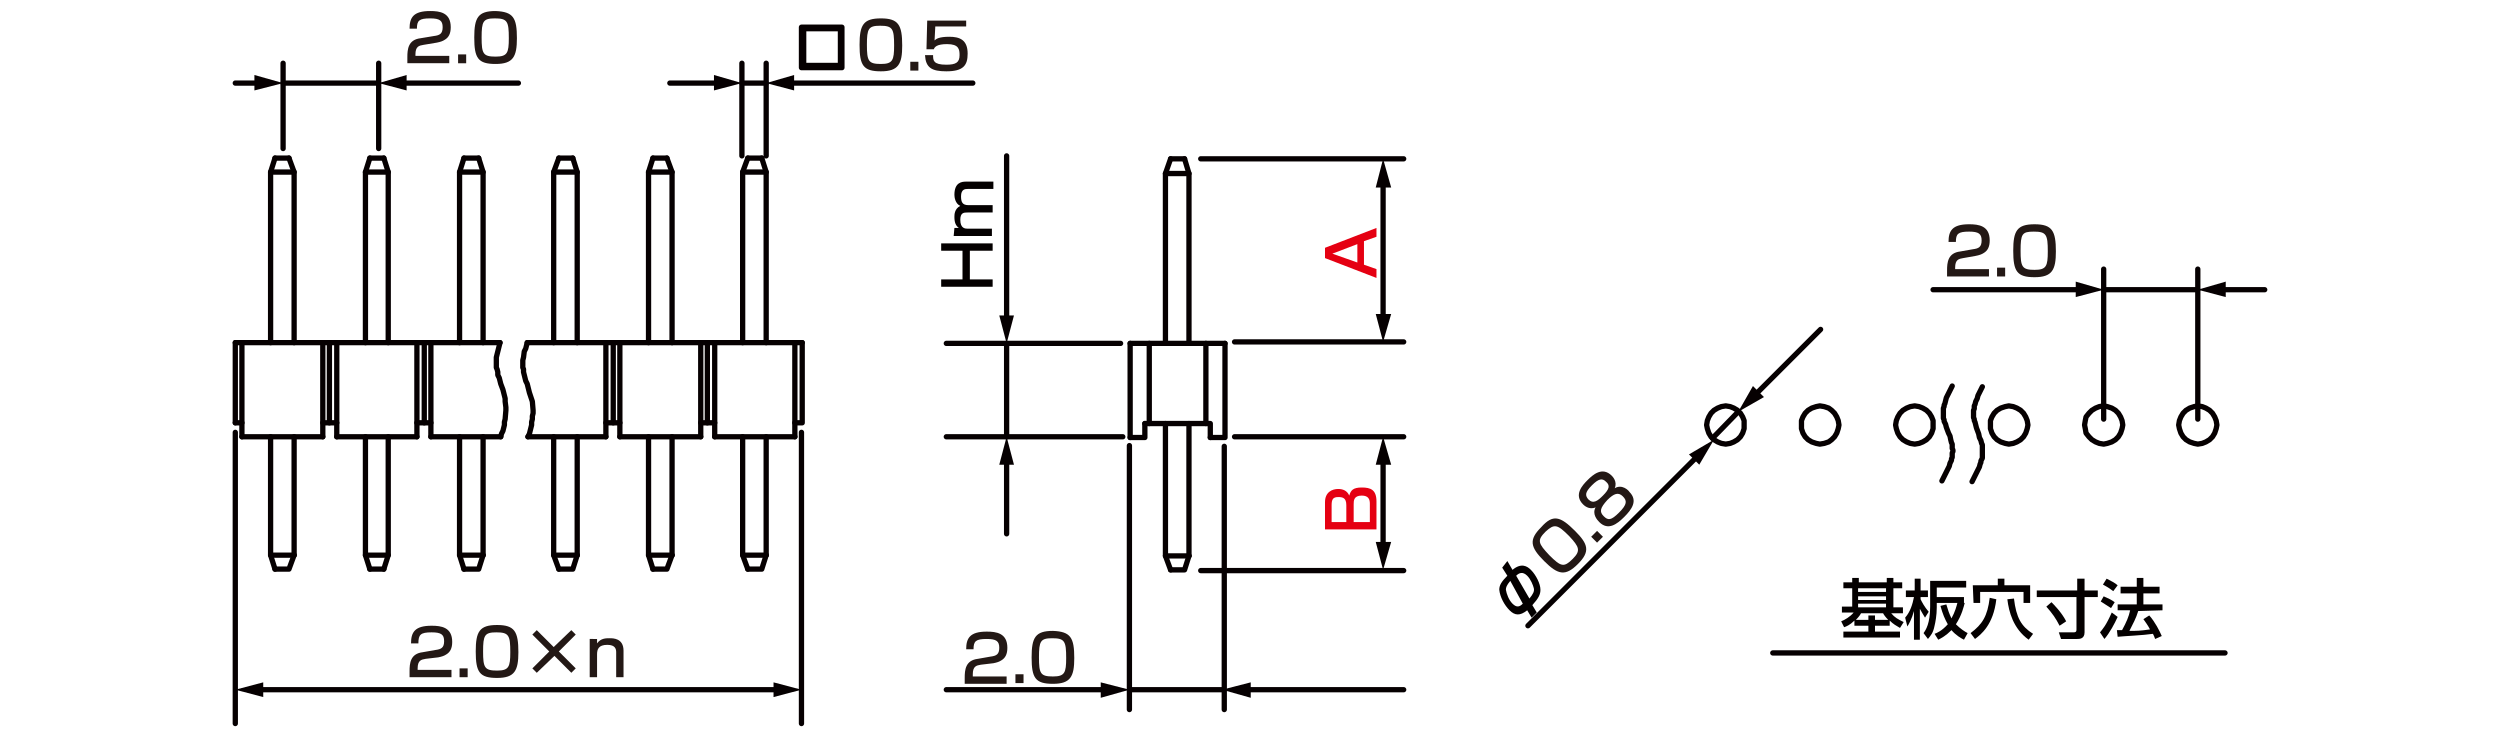 <?xml version="1.0" encoding="utf-8"?>
<!-- Generator: Adobe Illustrator 28.0.0, SVG Export Plug-In . SVG Version: 6.00 Build 0)  -->
<svg version="1.1" id="レイヤー_1" xmlns="http://www.w3.org/2000/svg" xmlns:xlink="http://www.w3.org/1999/xlink" x="0px"
	 y="0px" width="340px" height="99.6px" viewBox="0 0 340 99.6" style="enable-background:new 0 0 340 99.6;" xml:space="preserve">
<style type="text/css">
	.st0{fill:none;stroke:#060001;stroke-width:0.72;stroke-linecap:round;stroke-linejoin:round;stroke-miterlimit:10;}
	.st1{fill:#040000;}
	.st2{fill:none;stroke:#060001;stroke-width:0.72;stroke-linecap:round;stroke-linejoin:round;}
	.st3{fill:#060001;}
	.st4{fill:#E50012;}
	.st5{fill:#231815;}
</style>
<g id="MH0419">
	<line class="st0" x1="286.1" y1="39.4" x2="298.9" y2="39.4"/>
	<line class="st0" x1="298.9" y1="57" x2="298.9" y2="36.6"/>
	<line class="st0" x1="286.1" y1="57" x2="286.1" y2="36.6"/>
	<line class="st0" x1="236.4" y1="56" x2="232.9" y2="59.6"/>
	<line class="st0" x1="163.3" y1="21.6" x2="190.9" y2="21.6"/>
	<path class="st0" d="M190.9,59.4"/>
	<line class="st0" x1="167.9" y1="46.5" x2="190.9" y2="46.5"/>
	<path class="st0" d="M188.1,46.7"/>
	<path class="st0" d="M188.1,59.4"/>
	<line class="st0" x1="163.3" y1="77.6" x2="190.9" y2="77.6"/>
	<line class="st0" x1="167.9" y1="59.4" x2="190.9" y2="59.4"/>
	<line class="st0" x1="38.5" y1="11.3" x2="51.5" y2="11.3"/>
	<line class="st0" x1="51.5" y1="20.2" x2="51.5" y2="8.6"/>
	<line class="st0" x1="38.5" y1="20.2" x2="38.5" y2="8.6"/>
	<line class="st0" x1="100.9" y1="11.3" x2="104.2" y2="11.3"/>
	<line class="st0" x1="104.2" y1="21.2" x2="104.2" y2="8.6"/>
	<line class="st0" x1="100.9" y1="21.2" x2="100.9" y2="8.6"/>
	<line class="st0" x1="153.6" y1="93.8" x2="166.2" y2="93.8"/>
	<line class="st0" x1="166.5" y1="60.7" x2="166.5" y2="96.5"/>
	<line class="st0" x1="153.6" y1="60.6" x2="153.6" y2="96.5"/>
	<line class="st0" x1="136.9" y1="46.7" x2="136.9" y2="59.4"/>
	<line class="st0" x1="152.7" y1="59.4" x2="128.7" y2="59.4"/>
	<line class="st0" x1="152.4" y1="46.7" x2="128.7" y2="46.7"/>
	<line class="st0" x1="109" y1="58.8" x2="109" y2="98.4"/>
	<line class="st0" x1="32" y1="58.8" x2="32" y2="98.4"/>
	<line class="st0" x1="241.1" y1="88.8" x2="302.6" y2="88.8"/>
	<g>
		<g>
			<line class="st0" x1="49.7" y1="23.4" x2="52.8" y2="23.4"/>
			<line class="st0" x1="50.3" y1="21.5" x2="52.2" y2="21.5"/>
			<polyline class="st0" points="52.2,77.4 52.8,75.5 52.8,59.4 			"/>
			<line class="st0" x1="62.5" y1="75.5" x2="63.1" y2="77.4"/>
			<polyline class="st0" points="62.5,59.4 62.5,75.5 65.7,75.5 			"/>
			<line class="st0" x1="65.7" y1="59.4" x2="65.7" y2="75.5"/>
			<polyline class="st0" points="65.7,75.5 65.1,77.4 63.1,77.4 			"/>
			<line class="st0" x1="36.8" y1="75.5" x2="37.4" y2="77.4"/>
			<polyline class="st0" points="36.8,59.4 36.8,75.5 40,75.5 			"/>
			<line class="st0" x1="40" y1="59.4" x2="40" y2="75.5"/>
			<polyline class="st0" points="40,75.5 39.3,77.4 37.4,77.4 			"/>
			<line class="st0" x1="49.7" y1="75.5" x2="50.3" y2="77.4"/>
			<polyline class="st0" points="52.8,75.5 49.7,75.5 49.7,59.4 			"/>
			<line class="st0" x1="50.3" y1="77.4" x2="52.2" y2="77.4"/>
			<line class="st0" x1="32" y1="46.6" x2="32" y2="57.5"/>
			<line class="st0" x1="32.9" y1="46.6" x2="32.9" y2="59.4"/>
			<line class="st0" x1="44.8" y1="46.6" x2="44.8" y2="57.5"/>
			<line class="st0" x1="45.8" y1="46.6" x2="45.8" y2="59.4"/>
			<line class="st0" x1="43.9" y1="46.6" x2="43.9" y2="59.4"/>
			<line class="st0" x1="57.7" y1="46.6" x2="57.7" y2="57.5"/>
			<line class="st0" x1="58.6" y1="46.6" x2="58.6" y2="59.4"/>
			<line class="st0" x1="56.7" y1="46.6" x2="56.7" y2="59.4"/>
			<line class="st0" x1="32" y1="46.6" x2="68" y2="46.6"/>
			<polyline class="st0" points="68,46.6 67.9,47 67.8,47.4 67.7,47.8 67.5,48.6 67.5,48.8 67.5,49 67.5,49.6 67.5,49.8 67.5,50 
				67.6,50.2 67.7,50.6 67.7,51 67.9,51.4 68.1,52.2 68.4,53 68.5,53.4 68.6,53.8 68.7,54.2 68.7,54.6 68.8,55.4 68.8,55.8 68.7,57 
				68.6,57.4 68.6,57.8 68.5,58.2 68.4,58.6 68.2,59 68.1,59.4 			"/>
			<line class="st0" x1="58.6" y1="57.5" x2="56.7" y2="57.5"/>
			<line class="st0" x1="58.6" y1="59.4" x2="68.1" y2="59.4"/>
			<line class="st0" x1="45.8" y1="57.5" x2="43.9" y2="57.5"/>
			<line class="st0" x1="45.8" y1="59.4" x2="56.7" y2="59.4"/>
			<line class="st0" x1="32.9" y1="57.5" x2="32" y2="57.5"/>
			<line class="st0" x1="32.9" y1="59.4" x2="43.9" y2="59.4"/>
			<line class="st0" x1="37.4" y1="21.5" x2="36.8" y2="23.4"/>
			<polyline class="st0" points="36.8,46.6 36.8,23.4 40,23.4 			"/>
			<line class="st0" x1="37.4" y1="21.5" x2="39.3" y2="21.5"/>
			<polyline class="st0" points="39.3,21.5 40,23.4 40,46.6 			"/>
			<polyline class="st0" points="49.7,46.6 49.7,23.4 50.3,21.5 			"/>
			<polyline class="st0" points="52.2,21.5 52.8,23.4 52.8,46.6 			"/>
			<line class="st0" x1="63.1" y1="21.5" x2="62.5" y2="23.4"/>
			<polyline class="st0" points="62.5,46.6 62.5,23.4 65.7,23.4 			"/>
			<line class="st0" x1="63.1" y1="21.5" x2="65.1" y2="21.5"/>
			<polyline class="st0" points="65.1,21.5 65.7,23.4 65.7,46.6 			"/>
		</g>
		<g>
			<line class="st0" x1="101" y1="75.5" x2="101.7" y2="77.4"/>
			<polyline class="st0" points="101,59.4 101,75.5 104.2,75.5 			"/>
			<line class="st0" x1="104.2" y1="59.4" x2="104.2" y2="75.5"/>
			<polyline class="st0" points="104.2,75.5 103.6,77.4 101.7,77.4 			"/>
			<line class="st0" x1="75.3" y1="75.5" x2="76" y2="77.4"/>
			<polyline class="st0" points="75.3,59.4 75.3,75.5 78.5,75.5 			"/>
			<line class="st0" x1="78.5" y1="59.4" x2="78.5" y2="75.5"/>
			<polyline class="st0" points="78.5,75.5 77.9,77.4 76,77.4 			"/>
			<line class="st0" x1="88.2" y1="75.5" x2="88.8" y2="77.4"/>
			<polyline class="st0" points="88.2,59.4 88.2,75.5 91.4,75.5 			"/>
			<line class="st0" x1="91.4" y1="59.4" x2="91.4" y2="75.5"/>
			<polyline class="st0" points="91.4,75.5 90.7,77.4 88.8,77.4 			"/>
			<line class="st0" x1="83.4" y1="46.6" x2="83.4" y2="57.5"/>
			<line class="st0" x1="84.3" y1="46.6" x2="84.3" y2="59.4"/>
			<line class="st0" x1="82.4" y1="46.6" x2="82.4" y2="59.4"/>
			<line class="st0" x1="96.2" y1="46.6" x2="96.2" y2="57.5"/>
			<line class="st0" x1="97.2" y1="46.6" x2="97.2" y2="59.4"/>
			<line class="st0" x1="95.3" y1="46.6" x2="95.3" y2="59.4"/>
			<polyline class="st0" points="108.1,57.5 109.1,57.5 109.1,46.6 			"/>
			<line class="st0" x1="108.1" y1="46.6" x2="108.1" y2="59.4"/>
			<line class="st0" x1="71.7" y1="46.6" x2="109.1" y2="46.6"/>
			<line class="st0" x1="71.8" y1="59.4" x2="82.4" y2="59.4"/>
			<polyline class="st0" points="71.7,46.6 71.6,47 71.5,47.4 71.3,47.8 71.2,48.6 71.1,49 71.1,50 71.2,50.2 71.2,50.4 71.2,50.6 
				71.3,51 71.4,51.4 71.5,51.8 71.7,52.2 71.9,53 72,53.4 72.4,54.6 72.5,55.8 72.5,56.2 72.4,56.6 72.4,57 72.3,57.4 72.3,57.8 
				72,59 71.8,59.4 			"/>
			<line class="st0" x1="97.2" y1="57.5" x2="95.3" y2="57.5"/>
			<line class="st0" x1="97.2" y1="59.4" x2="108.1" y2="59.4"/>
			<line class="st0" x1="84.3" y1="57.5" x2="82.4" y2="57.5"/>
			<line class="st0" x1="84.3" y1="59.4" x2="95.3" y2="59.4"/>
			<line class="st0" x1="76" y1="21.5" x2="75.3" y2="23.4"/>
			<polyline class="st0" points="75.3,46.6 75.3,23.4 78.5,23.4 			"/>
			<line class="st0" x1="76" y1="21.5" x2="77.9" y2="21.5"/>
			<polyline class="st0" points="77.9,21.5 78.5,23.4 78.5,46.6 			"/>
			<line class="st0" x1="88.8" y1="21.5" x2="88.2" y2="23.4"/>
			<polyline class="st0" points="88.2,46.6 88.2,23.4 91.4,23.4 			"/>
			<line class="st0" x1="88.8" y1="21.5" x2="90.7" y2="21.5"/>
			<polyline class="st0" points="90.7,21.5 91.4,23.4 91.4,46.6 			"/>
			<line class="st0" x1="101.7" y1="21.5" x2="101" y2="23.4"/>
			<polyline class="st0" points="101,46.6 101,23.4 104.2,23.4 			"/>
			<line class="st0" x1="101.7" y1="21.5" x2="103.6" y2="21.5"/>
			<polyline class="st0" points="103.6,21.5 104.2,23.4 104.2,46.6 			"/>
		</g>
	</g>
	<g>
		<g>
			<polyline class="st0" points="269.6,52.6 269.2,53.4 269,53.8 268.9,54.2 268.7,54.6 268.6,55 268.5,55.2 268.5,55.4 268.5,55.6 
				268.4,55.8 268.4,56 268.4,56.6 268.4,56.8 268.5,57 268.5,57.2 268.6,57.4 268.7,57.8 268.8,58.2 269.1,59 269.2,59.5 
				269.4,59.9 269.5,60.3 269.6,60.5 269.6,60.7 269.6,60.9 269.6,61.1 269.6,61.7 269.6,61.9 269.6,62.1 269.6,62.3 269.5,62.5 
				269.4,62.7 269.4,62.9 269.3,63.1 269.2,63.5 269,63.9 268.6,64.7 268.2,65.5 			"/>
			<polygon class="st0" points="288.7,57.8 288.6,57.2 288.4,56.7 288.1,56.2 287.7,55.8 287.2,55.5 286.6,55.3 286.1,55.2 
				285.5,55.3 285,55.5 284.5,55.8 284.1,56.2 283.7,56.7 283.6,57.2 283.5,57.8 283.6,58.3 283.7,58.9 284.1,59.4 284.5,59.8 
				285,60.1 285.5,60.3 286.1,60.4 286.6,60.3 287.2,60.1 287.7,59.8 288.1,59.4 288.4,58.9 288.6,58.3 			"/>
			<polygon class="st0" points="301.5,57.8 301.4,57.2 301.2,56.7 300.9,56.2 300.5,55.8 300,55.5 299.5,55.3 298.9,55.2 
				298.4,55.3 297.8,55.5 297.3,55.8 296.9,56.2 296.6,56.7 296.4,57.2 296.3,57.8 296.4,58.3 296.6,58.9 296.9,59.4 297.3,59.8 
				297.8,60.1 298.4,60.3 298.9,60.4 299.5,60.3 300,60.1 300.5,59.8 300.9,59.4 301.2,58.9 301.4,58.3 			"/>
			<polygon class="st0" points="275.8,57.8 275.7,57.2 275.5,56.7 275.2,56.2 274.8,55.8 274.3,55.5 273.8,55.3 273.2,55.2 
				272.7,55.3 272.1,55.5 271.6,55.8 271.2,56.2 270.9,56.7 270.7,57.2 270.7,57.8 270.7,58.3 270.9,58.9 271.2,59.4 271.6,59.8 
				272.1,60.1 272.7,60.3 273.2,60.4 273.8,60.3 274.3,60.1 274.8,59.8 275.2,59.4 275.5,58.9 275.7,58.3 			"/>
		</g>
		<g>
			<polygon class="st0" points="262.9,57.8 262.9,57.2 262.7,56.7 262.4,56.2 262,55.8 261.5,55.5 261,55.3 260.4,55.2 259.8,55.3 
				259.3,55.5 258.8,55.8 258.4,56.2 258.1,56.7 257.9,57.2 257.8,57.8 257.9,58.3 258.1,58.9 258.4,59.4 258.8,59.8 259.3,60.1 
				259.8,60.3 260.4,60.4 261,60.3 261.5,60.1 262,59.8 262.4,59.4 262.7,58.9 262.9,58.3 			"/>
			<polygon class="st0" points="250.1,57.8 250,57.2 249.8,56.7 249.5,56.2 249.1,55.8 248.7,55.5 248.1,55.3 247.5,55.2 247,55.3 
				246.4,55.5 245.9,55.8 245.5,56.2 245.2,56.7 245,57.2 245,57.8 245,58.3 245.2,58.9 245.5,59.4 245.9,59.8 246.4,60.1 247,60.3 
				247.5,60.4 248.1,60.3 248.7,60.1 249.1,59.8 249.5,59.4 249.8,58.9 250,58.3 			"/>
			<polyline class="st0" points="265.5,52.5 265.1,53.3 264.9,53.7 264.7,54.1 264.5,54.9 264.4,55.1 264.4,55.3 264.3,55.5 
				264.3,55.7 264.3,56.5 264.3,56.7 264.3,56.9 264.4,57.1 264.4,57.3 264.6,57.7 264.7,58.1 265,58.9 265.2,59.3 265.3,59.8 
				265.4,60.2 265.5,60.4 265.5,60.6 265.5,60.8 265.5,61 265.6,61.2 265.6,61.4 265.5,61.6 265.5,61.8 265.5,62 265.5,62.2 
				265.4,62.4 265.4,62.6 265.3,62.8 265.2,63 265.1,63.4 264.9,63.8 264.7,64.2 264.5,64.6 264.1,65.4 			"/>
			<polygon class="st0" points="237.2,57.8 237.2,57.2 237,56.7 236.7,56.2 236.3,55.8 235.8,55.5 235.3,55.3 234.7,55.2 
				234.1,55.3 233.6,55.5 233.1,55.8 232.7,56.2 232.4,56.7 232.2,57.2 232.1,57.8 232.2,58.3 232.4,58.9 232.7,59.4 233.1,59.8 
				233.6,60.1 234.1,60.3 234.7,60.4 235.3,60.3 235.8,60.1 236.3,59.8 236.7,59.4 237,58.9 237.2,58.3 			"/>
		</g>
	</g>
	<g>
		<polyline class="st0" points="161.7,46.7 161.7,23.6 161.1,21.6 		"/>
		<line class="st0" x1="159.2" y1="21.6" x2="161.1" y2="21.6"/>
		<line class="st0" x1="158.5" y1="23.6" x2="158.5" y2="46.7"/>
		<polyline class="st0" points="159.2,21.6 158.5,23.6 161.7,23.6 		"/>
		<line class="st0" x1="153.7" y1="46.7" x2="166.6" y2="46.7"/>
		<polyline class="st0" points="159.2,77.5 161.1,77.5 161.7,75.6 		"/>
		<line class="st0" x1="161.7" y1="57.6" x2="161.7" y2="75.6"/>
		<line class="st0" x1="158.5" y1="57.6" x2="158.5" y2="75.6"/>
		<polyline class="st0" points="159.2,77.5 158.5,75.6 161.7,75.6 		"/>
		<polyline class="st0" points="155.7,57.6 155.7,59.5 153.7,59.5 		"/>
		<polyline class="st0" points="155.7,57.6 164.6,57.6 164.6,59.5 		"/>
		<polyline class="st0" points="166.6,46.7 166.6,59.5 164.6,59.5 		"/>
		<line class="st0" x1="153.7" y1="46.7" x2="153.7" y2="59.5"/>
		<line class="st0" x1="156.3" y1="46.7" x2="156.3" y2="57.6"/>
		<line class="st0" x1="164" y1="46.7" x2="164" y2="57.6"/>
	</g>
	<g>
		<path class="st0" d="M114.5,3.7v5.5H109V3.7H114.5z M109.3,3.9v5h5v-5C114.3,3.9,109.3,3.9,109.3,3.9z"/>
	</g>
	<g>
		<path class="st1" d="M252.2,84.4c-0.6,0.6-1.1,0.8-1.4,0.9l-0.4-0.8c0.5-0.2,1.2-0.6,1.7-1.2h-1.6v-0.8h1.4V80h-1.2v-0.8h1.2v-0.6
			h0.9v0.6h3.8v-0.6h0.9v0.6h1.2V80h-1.2v2.6h1.3v0.8h-1.6c0.5,0.6,0.9,0.8,1.7,1.2l-0.5,0.8c-0.5-0.3-0.9-0.5-1.4-1v0.7h-2v0.8h3.4
			v0.8h-7.7v-0.8h3.4v-0.8h-1.9V84.4z M254.1,84.3v-0.6h0.9v0.6h1.8c-0.4-0.4-0.6-0.7-0.7-0.9h-3c-0.1,0.2-0.3,0.5-0.7,0.9H254.1z
			 M252.7,80v0.5h3.8V80H252.7z M252.7,81.1v0.5h3.8v-0.5H252.7z M252.7,82.1v0.5h3.8v-0.5H252.7z"/>
		<path class="st1" d="M259.1,84c0.7-0.8,1-1.8,1.2-2.8h-1.1v-0.9h1.2v-1.6h0.8v1.6h1v0.9h-1v0.3c0.2,0.4,0.5,1,1.1,1.7l-0.5,0.8
			c-0.2-0.3-0.4-0.7-0.7-1.2V87h-0.8v-3.9c-0.3,1.1-0.7,1.8-0.9,2.1L259.1,84z M267.2,82c-0.1,0.4-0.4,1.7-1.2,2.9
			c0.6,0.6,1.2,1,1.6,1.2l-0.5,0.9c-0.4-0.2-1.1-0.6-1.7-1.3c-0.8,0.8-1.4,1.1-1.8,1.3l-0.5-0.8c0.3-0.1,1-0.4,1.8-1.3
			c-0.4-0.7-0.7-1.4-1-2.5l0.8-0.2c0.2,0.7,0.4,1.3,0.7,1.9c0.5-0.9,0.7-1.7,0.8-2.1h-2.8v0.6c0,1.1-0.2,2.1-0.3,2.5
			c-0.2,1-0.5,1.3-0.9,1.8l-0.6-0.8c0.3-0.4,0.9-1.3,0.9-3.6V79h4.9v0.9h-4v1.3h3.7V82H267.2z"/>
		<path class="st1" d="M271.5,81.5c-0.4,3.5-2.1,4.8-2.9,5.4l-0.6-0.8c1.6-1.2,2.3-2.3,2.6-4.8L271.5,81.5z M268.3,79.6h3.4v-0.9
			h0.9v0.9h3.5V82h-0.9v-1.5h-5.9V82h-0.9L268.3,79.6L268.3,79.6z M275.9,87c-2.1-1.5-2.7-3.8-2.9-5.5l0.9-0.1
			c0.3,2.6,1,3.8,2.6,4.8L275.9,87z"/>
		<path class="st1" d="M277,80.3h5.5v-1.6h1v1.6h1.8v0.9h-1.8V86c0,0.9-0.7,0.9-1,0.9h-2.2L280,86h2c0.4,0,0.4-0.2,0.4-0.4v-4.4H277
			V80.3L277,80.3z M279,81.9c0.3,0.3,1.4,1.4,2,2.6l-0.9,0.6c-0.5-1-1-1.7-1.8-2.6L279,81.9z"/>
		<path class="st1" d="M288,83.9c-0.4,0.9-1.1,2.2-1.8,3l-0.6-0.9c0.4-0.5,0.8-0.9,1.6-2.7L288,83.9z M286.1,81.1
			c0.7,0.3,1.1,0.5,1.5,0.8l-0.5,0.8c-0.5-0.3-0.9-0.6-1.4-0.9L286.1,81.1z M286.5,78.7c0.4,0.2,1.2,0.6,1.5,0.9l-0.6,0.8
			c-0.4-0.3-0.5-0.4-1.4-0.9L286.5,78.7z M290.8,83.1c-0.3,1-0.7,1.7-1.2,2.7c1,0,1.4,0,2.8-0.2c-0.3-0.6-0.7-1.1-0.9-1.4l0.8-0.5
			c0.8,0.9,1.4,2.1,1.7,2.8l-0.9,0.4c-0.1-0.3-0.2-0.5-0.3-0.7c-1.3,0.2-3.8,0.3-4.8,0.4l-0.1-0.9c0.1,0,0.6,0,0.7,0
			c0.6-1.1,0.9-1.8,1.1-2.7H288v-0.8h2.6v-1.5h-2.2v-0.9h2.2v-1.2h0.9v1.2h2.2v0.9h-2.2v1.5h2.6V83L290.8,83.1L290.8,83.1z"/>
	</g>
	<g>
		<g>
			<line class="st2" x1="35.1" y1="93.8" x2="105.9" y2="93.8"/>
			<g>
				<polygon class="st3" points="35.8,94.8 32,93.8 35.8,92.8 				"/>
			</g>
			<g>
				<polygon class="st3" points="105.2,94.8 109,93.8 105.2,92.8 				"/>
			</g>
		</g>
	</g>
	<g>
		<g>
			<line class="st2" x1="35.3" y1="11.3" x2="32" y2="11.3"/>
			<g>
				<polygon class="st3" points="34.6,10.2 38.5,11.3 34.6,12.3 				"/>
			</g>
		</g>
	</g>
	<g>
		<g>
			<line class="st2" x1="54.6" y1="11.3" x2="70.5" y2="11.3"/>
			<g>
				<polygon class="st3" points="55.3,12.3 51.5,11.3 55.3,10.2 				"/>
			</g>
		</g>
	</g>
	<g>
		<g>
			<line class="st2" x1="107.3" y1="11.3" x2="132.3" y2="11.3"/>
			<g>
				<polygon class="st3" points="108,12.3 104.2,11.3 108,10.2 				"/>
			</g>
		</g>
	</g>
	<g>
		<g>
			<line class="st2" x1="97.8" y1="11.3" x2="91.1" y2="11.3"/>
			<g>
				<polygon class="st3" points="97.1,10.2 100.9,11.3 97.1,12.3 				"/>
			</g>
		</g>
	</g>
	<g>
		<g>
			<line class="st2" x1="150.4" y1="93.8" x2="128.7" y2="93.8"/>
			<g>
				<polygon class="st3" points="149.7,92.8 153.6,93.8 149.7,94.9 				"/>
			</g>
		</g>
	</g>
	<g>
		<g>
			<line class="st2" x1="169.4" y1="93.8" x2="190.9" y2="93.8"/>
			<g>
				<polygon class="st3" points="170.1,94.9 166.2,93.8 170.1,92.8 				"/>
			</g>
		</g>
	</g>
	<g>
		<path class="st1" d="M128,38h2.9v-3.9H128v-1h7v1h-3.1V38h3.1v1h-7V38z"/>
		<path class="st1" d="M129.8,31h0.6c-0.4-0.3-0.6-0.7-0.6-1.5c0-0.3,0-1.1,0.8-1.5c-0.7-0.3-0.8-1.2-0.8-1.5c0-1.7,1-1.8,1.6-1.8
			h3.7v1h-3.5c-0.3,0-0.9,0-0.9,1c0,0.8,0.2,1.2,1,1.2h3.3v1h-3.4c-0.5,0-1,0-1,1c0,1.2,0.7,1.2,1,1.2h3.3v1h-5.2L129.8,31L129.8,31
			z"/>
	</g>
	<g>
		<g>
			<line class="st2" x1="136.9" y1="43.6" x2="136.9" y2="21.2"/>
			<g>
				<polygon class="st3" points="137.9,42.9 136.9,46.7 135.9,42.9 				"/>
			</g>
		</g>
	</g>
	<g>
		<g>
			<line class="st2" x1="136.9" y1="62.5" x2="136.9" y2="72.6"/>
			<g>
				<polygon class="st3" points="135.9,63.2 136.9,59.4 137.9,63.2 				"/>
			</g>
		</g>
	</g>
	<g>
		<path class="st4" d="M187.2,31v1.2l-1.7,0.6V36l1.7,0.6v1.2l-7-2.7v-1.4L187.2,31z M184.6,35.7v-2.5l-3.4,1.3L184.6,35.7z"/>
	</g>
	<g>
		<g>
			<line class="st2" x1="188.1" y1="24.8" x2="188.1" y2="43.4"/>
			<g>
				<polygon class="st3" points="187.1,25.5 188.1,21.6 189.2,25.5 				"/>
			</g>
			<g>
				<polygon class="st3" points="187.1,42.7 188.1,46.5 189.2,42.7 				"/>
			</g>
		</g>
	</g>
	<g>
		<path class="st4" d="M180.2,68.3c0-1.4,1-1.8,1.8-1.8c0.6,0,1.2,0.2,1.5,0.9c0.2-0.7,0.5-1.1,1.7-1.1s2,0.3,2,1.9V72h-7V68.3z
			 M181.1,71h2v-2.3c0-1-0.5-1.1-1.1-1.1c-0.7,0-0.9,0.3-0.9,1.1V71L181.1,71z M184.1,71h2.2v-2.5c0-0.6-0.2-1.1-1.1-1.1
			c-1.1,0-1.1,0.7-1.1,1.2L184.1,71L184.1,71z"/>
	</g>
	<g>
		<g>
			<line class="st2" x1="188.1" y1="62.5" x2="188.1" y2="74.4"/>
			<g>
				<polygon class="st3" points="187.1,63.2 188.1,59.4 189.2,63.2 				"/>
			</g>
			<g>
				<polygon class="st3" points="187.1,73.7 188.1,77.5 189.2,73.7 				"/>
			</g>
		</g>
	</g>
	<g>
		<g>
			<line class="st2" x1="302" y1="39.4" x2="308" y2="39.4"/>
			<g>
				<polygon class="st3" points="302.7,40.4 298.9,39.4 302.7,38.3 				"/>
			</g>
		</g>
	</g>
	<g>
		<g>
			<line class="st2" x1="283" y1="39.4" x2="262.9" y2="39.4"/>
			<g>
				<polygon class="st3" points="282.3,38.3 286.1,39.4 282.3,40.4 				"/>
			</g>
		</g>
	</g>
	<g>
		<path class="st1" d="M205,76.3l0.7,1.2c1.2-1,2-0.5,2.5,0c0.7,0.7,1.3,1.9,1.3,2.7c0,0.6-0.2,1.1-1.1,2.1l0.6,1l-0.7,0.7l-0.6-1
			c-1,0.8-1.7,0.7-2.4,0s-1.3-1.8-1.4-2.8c0-0.6,0.3-1.1,1.1-1.9l-0.7-1.1L205,76.3z M205.4,79c-0.5,0.6-0.6,0.9-0.6,1.2
			c0.1,0.6,0.4,1.4,0.9,1.9c0.6,0.6,1,0.4,1.4,0L205.4,79z M208,81.4c0.5-0.6,0.7-1,0.6-1.4c-0.1-0.4-0.4-1.2-0.9-1.7
			c-0.6-0.6-1.1-0.4-1.5,0L208,81.4z"/>
	</g>
	<g>
		<g>
			<line class="st2" x1="238.7" y1="53.7" x2="247.6" y2="44.8"/>
			<g>
				<polygon class="st3" points="239.9,54 236.4,56 238.4,52.5 				"/>
			</g>
		</g>
	</g>
	<g>
		<g>
			<line class="st2" x1="230.9" y1="62" x2="207.8" y2="85.1"/>
			<g>
				<polygon class="st3" points="229.7,61.8 233.1,59.8 231.1,63.2 				"/>
			</g>
		</g>
	</g>
	<g>
		<path class="st5" d="M122.7,6.2c0,2.5-0.5,3.5-2.9,3.5s-2.9-0.8-2.9-3.6c0-2.7,0.5-3.6,2.9-3.6S122.7,3.4,122.7,6.2z M117.9,6.1
			c0,2.2,0.2,2.6,1.9,2.6c1.6,0,1.8-0.5,1.8-2.5c0-2.3-0.2-2.7-1.9-2.7C118.1,3.5,117.9,3.9,117.9,6.1z"/>
		<path class="st5" d="M124.9,8.4v1.2h-1.1V8.4H124.9z"/>
		<path class="st5" d="M131.4,2.6v1h-4.2l-0.1,1.9c0.2-0.2,0.6-0.5,2-0.5c1.4,0,2.5,0.4,2.5,2.3c0,1.6-0.6,2.4-2.9,2.4
			c-2,0-2.8-0.5-2.9-2.2h1.1c0,0.7,0,1.3,1.8,1.3c1.3,0,1.8-0.3,1.8-1.3c0-0.8-0.1-1.5-1.7-1.5c-1.4,0-1.7,0.4-1.8,0.7h-1l0.1-3.9
			h5.3V2.6z"/>
	</g>
	<g>
		<path class="st5" d="M57.6,6.1c-0.6,0.1-1.1,0.2-1.1,1.3v0.2h4.6v1h-5.7V7.8c0-1.1,0.1-2.4,1.8-2.6L59,4.9
			c0.8-0.1,1.2-0.3,1.2-1.2s-0.4-1.2-1.7-1.2c-1.5,0-1.8,0.3-1.8,1.4h-1c0-1.5,0.5-2.4,2.8-2.4c1.3,0,2.8,0.2,2.8,2.2
			c0,0.9-0.3,1.4-0.8,1.7c-0.3,0.2-0.6,0.3-1.1,0.4L57.6,6.1z"/>
		<path class="st5" d="M63.4,7.4v1.2h-1.1V7.4H63.4z"/>
		<path class="st5" d="M70.3,5.2c0,2.5-0.5,3.5-2.9,3.5s-2.9-0.8-2.9-3.6c0-2.7,0.5-3.6,2.9-3.6C69.8,1.6,70.3,2.4,70.3,5.2z
			 M65.5,5.1c0,2.2,0.2,2.6,1.9,2.6c1.6,0,1.8-0.5,1.8-2.5c0-2.3-0.2-2.7-1.9-2.7C65.7,2.5,65.5,2.9,65.5,5.1z"/>
	</g>
	<g>
		<path class="st5" d="M214.2,72.2c1.8,1.8,2.1,2.8,0.4,4.5c-1.7,1.7-2.7,1.5-4.6-0.4c-1.9-1.9-2.1-2.9-0.4-4.6
			C211.2,69.9,212.2,70.2,214.2,72.2z M210.7,75.5c1.6,1.6,2,1.7,3.2,0.5c1.1-1.1,0.9-1.6-0.5-3.1c-1.6-1.6-2-1.7-3.2-0.6
			C209,73.5,209.2,73.9,210.7,75.5z"/>
		<path class="st5" d="M217.2,72.2L218,73l-0.8,0.8l-0.8-0.8L217.2,72.2z"/>
		<path class="st5" d="M215.3,68.6c-1.3-1.3-0.1-2.6,0.6-3.3c0.7-0.7,2-1.9,3.3-0.6c0.1,0.1,0.8,0.8,0.4,1.7c1-0.6,1.9,0.3,2,0.5
			c1.2,1.2,0.3,2.4-0.7,3.4s-2.2,1.9-3.4,0.7c-0.3-0.3-1-1.1-0.5-2C216.1,69.4,215.4,68.7,215.3,68.6z M218.1,70.2
			c0.6,0.6,1,0.6,2.1-0.5s1.1-1.6,0.5-2.2s-1.2-0.4-2.1,0.5C217.6,69.1,217.5,69.6,218.1,70.2z M216,67.9c0.7,0.7,1.3,0.2,2-0.5
			c0.9-0.9,1-1.4,0.4-1.9c-0.5-0.5-1-0.4-1.9,0.5C215.5,67,215.6,67.4,216,67.9z"/>
	</g>
	<g>
		<path class="st5" d="M57.9,89.6c-0.6,0.1-1.1,0.2-1.1,1.3v0.2h4.6v1h-5.7v-0.8c0-1.1,0.1-2.4,1.8-2.6l1.7-0.3
			c0.8-0.1,1.2-0.3,1.2-1.2c0-0.9-0.4-1.2-1.7-1.2c-1.5,0-1.8,0.3-1.8,1.5h-1c0-1.5,0.5-2.4,2.8-2.4c1.3,0,2.8,0.2,2.8,2.2
			c0,0.9-0.3,1.4-0.8,1.7c-0.3,0.2-0.6,0.3-1.1,0.4L57.9,89.6z"/>
		<path class="st5" d="M63.6,90.9v1.2h-1.1v-1.2H63.6z"/>
		<path class="st5" d="M70.5,88.7c0,2.5-0.5,3.5-2.9,3.5s-2.9-0.8-2.9-3.6c0-2.7,0.5-3.6,2.9-3.6S70.5,85.9,70.5,88.7z M65.7,88.6
			c0,2.2,0.2,2.6,1.9,2.6c1.6,0,1.8-0.5,1.8-2.5c0-2.3-0.2-2.7-1.9-2.7C65.9,86,65.7,86.4,65.7,88.6z"/>
		<path class="st5" d="M77.7,85.7l0.6,0.6L76,88.6l2.3,2.3l-0.6,0.6l-2.3-2.3L73,91.5l-0.6-0.6l2.3-2.3l-2.3-2.3l0.6-0.6l2.3,2.3
			L77.7,85.7z"/>
		<path class="st5" d="M81.2,86.9v0.6c0.5-0.7,1.2-0.7,1.7-0.7s1.9,0,1.9,1.7v3.6h-1v-3.4c0-0.4-0.1-1-1.2-1c-1.2,0-1.4,0.6-1.4,1.3
			v3.1h-1v-5.2H81.2z"/>
	</g>
	<g>
		<path class="st5" d="M133.4,90.4c-0.6,0.1-1.1,0.2-1.1,1.3V92h4.6v1h-5.7v-0.8c0-1.1,0.1-2.4,1.8-2.6l1.7-0.3
			c0.8-0.1,1.2-0.3,1.2-1.2c0-0.9-0.4-1.2-1.7-1.2c-1.5,0-1.8,0.3-1.8,1.4h-1c0-1.5,0.5-2.4,2.8-2.4c1.3,0,2.8,0.2,2.8,2.2
			c0,0.9-0.3,1.4-0.8,1.7c-0.3,0.2-0.6,0.3-1.1,0.4L133.4,90.4z"/>
		<path class="st5" d="M139.2,91.7v1.2h-1.1v-1.2H139.2z"/>
		<path class="st5" d="M146.1,89.5c0,2.5-0.5,3.5-2.9,3.5s-2.9-0.8-2.9-3.6c0-2.7,0.5-3.6,2.9-3.6C145.6,85.9,146.1,86.7,146.1,89.5
			z M141.3,89.4c0,2.2,0.2,2.6,1.9,2.6c1.6,0,1.8-0.5,1.8-2.5c0-2.3-0.2-2.7-1.9-2.7C141.5,86.8,141.3,87.2,141.3,89.4z"/>
	</g>
	<g>
		<path class="st5" d="M267,35.1c-0.6,0.1-1.1,0.2-1.1,1.3v0.2h4.6v1h-5.7v-0.8c0-1.1,0.1-2.4,1.8-2.6l1.7-0.3
			c0.8-0.1,1.2-0.3,1.2-1.2c0-0.9-0.4-1.2-1.7-1.2c-1.5,0-1.8,0.3-1.8,1.4h-1c0-1.5,0.5-2.4,2.8-2.4c1.3,0,2.8,0.2,2.8,2.2
			c0,0.9-0.3,1.4-0.8,1.7c-0.3,0.2-0.6,0.3-1.1,0.4L267,35.1z"/>
		<path class="st5" d="M272.7,36.4v1.2h-1.1v-1.2H272.7z"/>
		<path class="st5" d="M279.6,34.2c0,2.5-0.5,3.5-2.9,3.5s-2.9-0.8-2.9-3.6c0-2.7,0.5-3.6,2.9-3.6C279.1,30.5,279.6,31.4,279.6,34.2
			z M274.8,34.1c0,2.2,0.2,2.6,1.9,2.6c1.6,0,1.8-0.5,1.8-2.5c0-2.3-0.2-2.7-1.9-2.7C275,31.5,274.8,31.8,274.8,34.1z"/>
	</g>
</g>
</svg>
